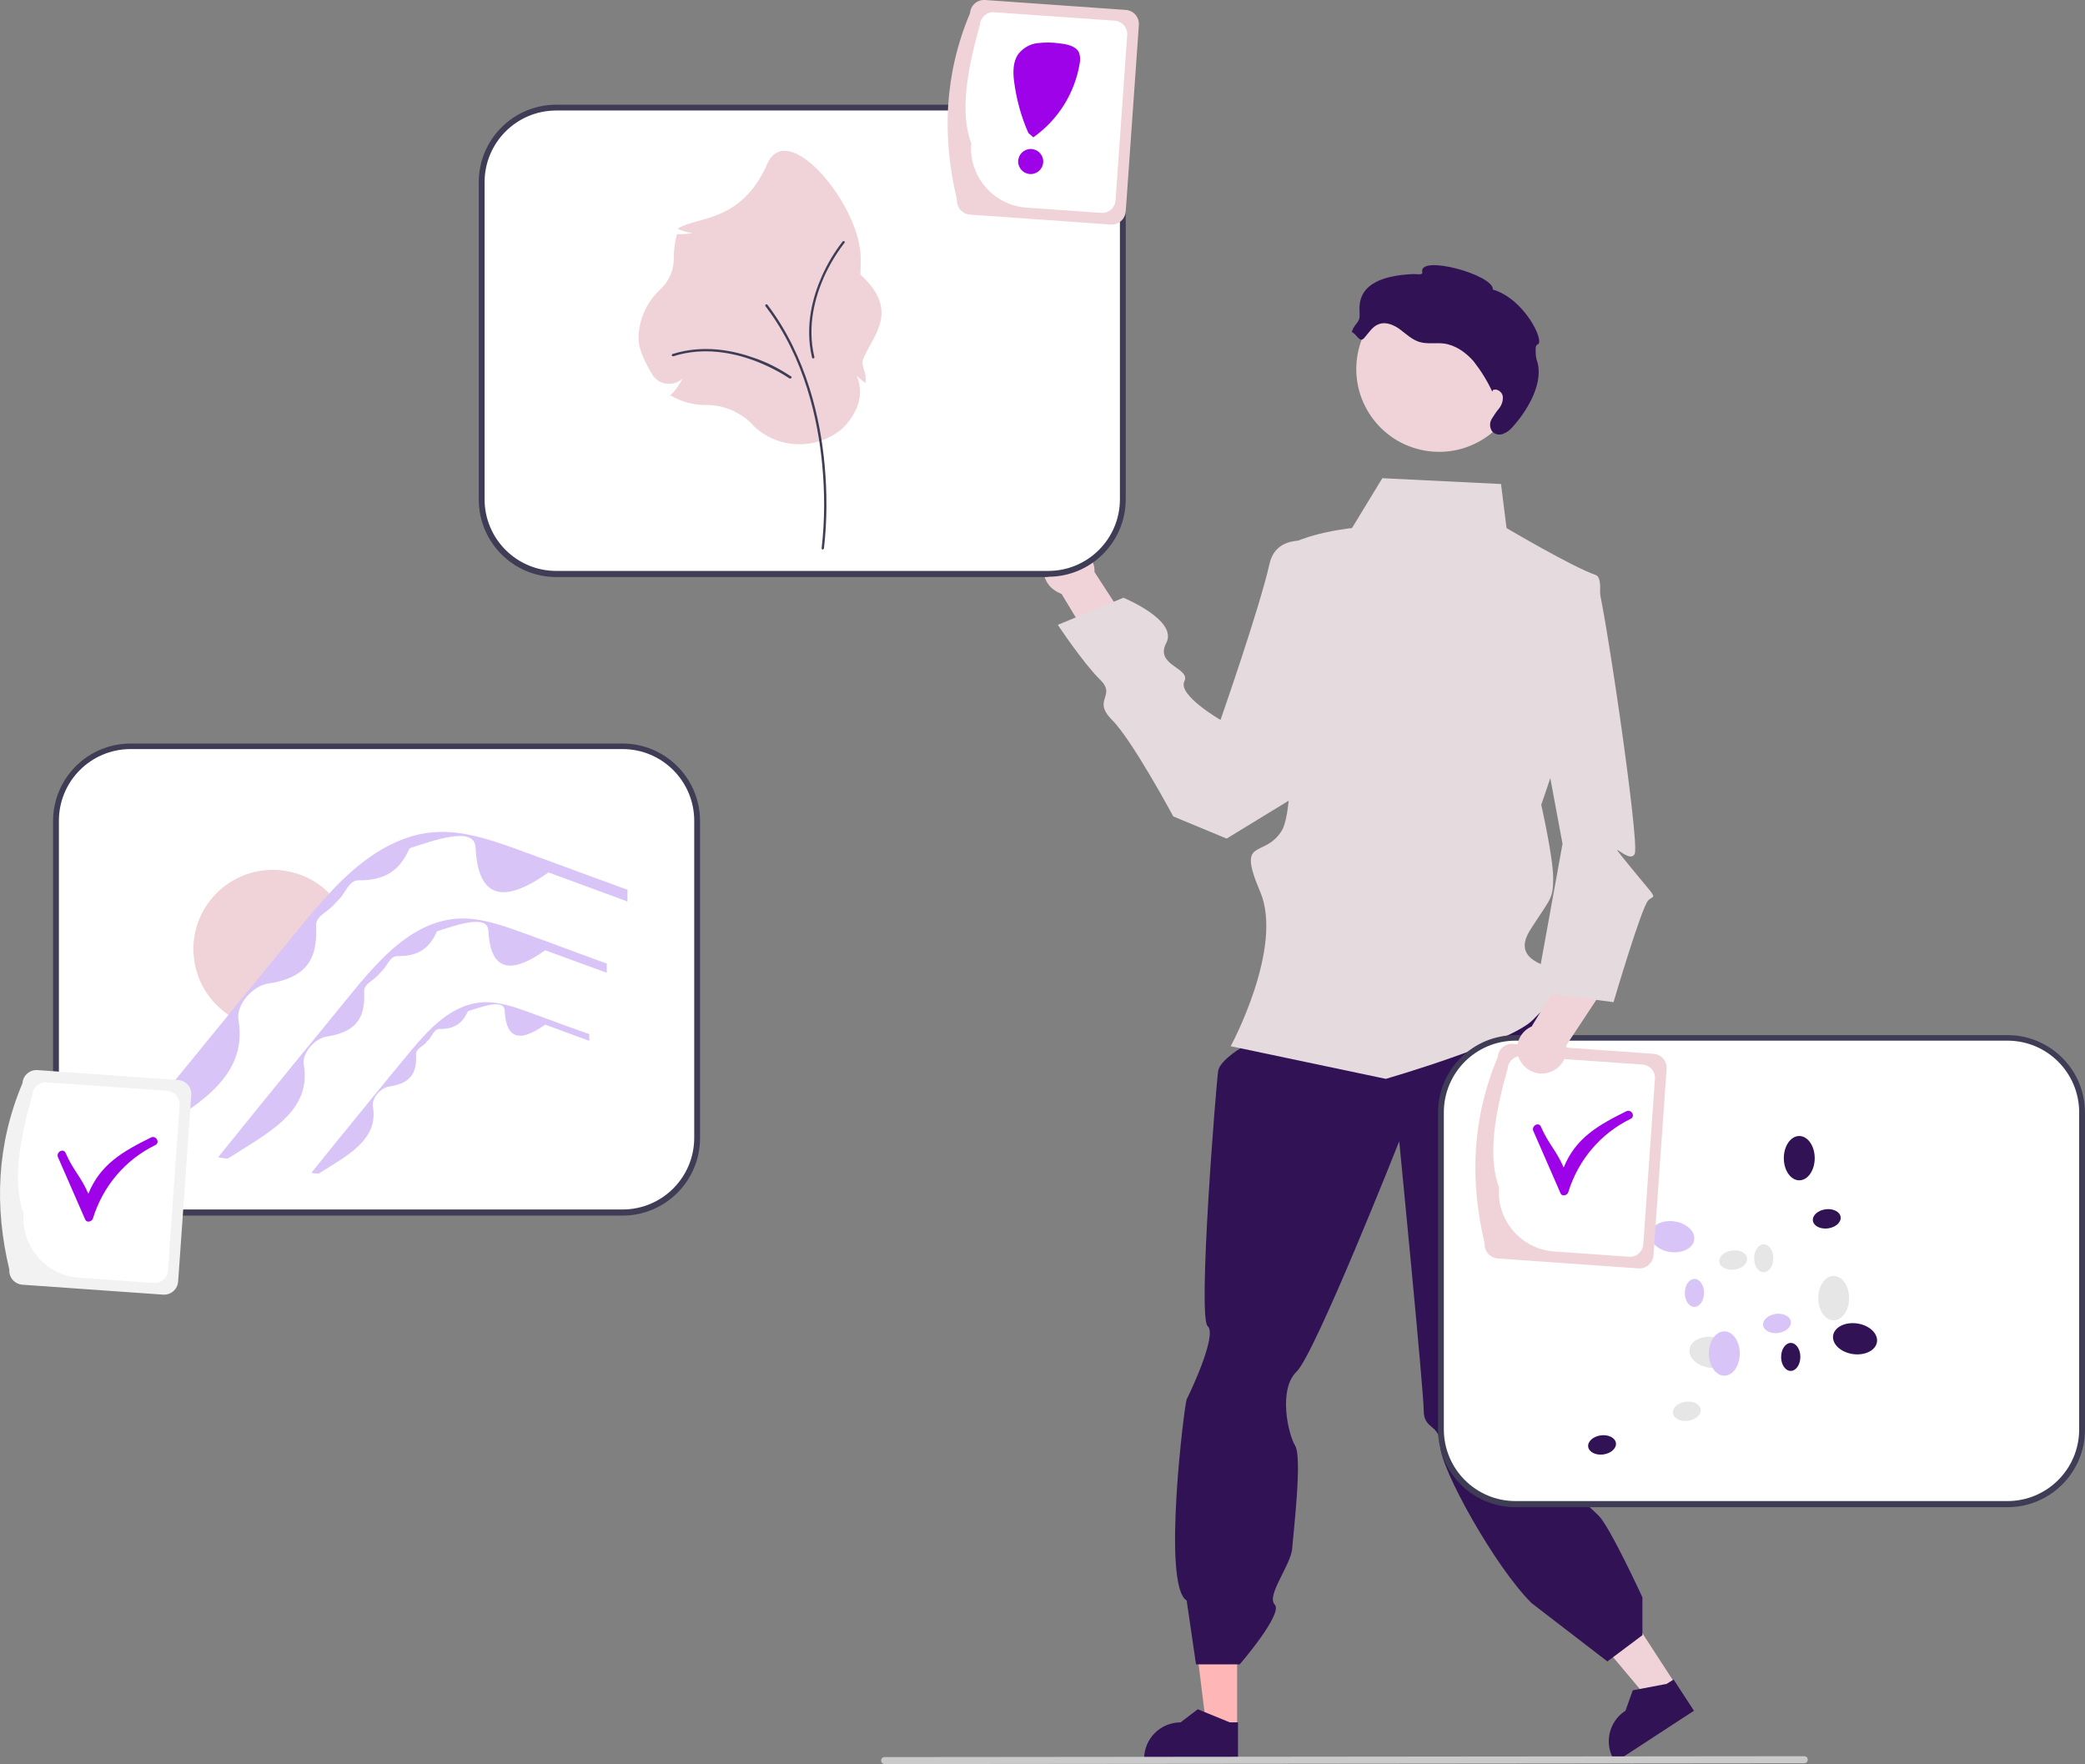 <svg xmlns="http://www.w3.org/2000/svg" id="Layer_1" data-name="Layer 1" version="1.1" viewBox="0 0 715.1 605"><rect x="0" y="0" width="715.1" height="605" fill="#808080" stroke="none"/><defs><style>.cls-10,.cls-11,.cls-3,.cls-4,.cls-5,.cls-7,.cls-8,.cls-9{stroke-width:0}.cls-3{fill:#3f3d56}.cls-4{fill:#301255}.cls-5{fill:#9e02e8}.cls-7{fill:#efd3d9}.cls-8{fill:#fff}.cls-9{fill:#e6e6e6}.cls-10{fill:#e5dadd}.cls-11{fill:#d9c4f7}</style></defs><path class="cls-8" d="M44.8 255.9c-14.2 0-25.6 11.5-25.6 25.6v108.7c0 14.2 11.5 25.6 25.6 25.6h168.7c14.2 0 25.6-11.5 25.6-25.6V281.5c0-14.2-11.5-25.6-25.6-25.6H44.8Z"/><path class="cls-3" d="M213.5 416.9H44.8c-14.7 0-26.6-11.9-26.6-26.6V281.6c0-14.7 11.9-26.6 26.6-26.6h168.7c14.7 0 26.6 11.9 26.6 26.6v108.7c0 14.7-11.9 26.6-26.6 26.6Zm-168.7-160c-13.6 0-24.6 11-24.6 24.6v108.7c0 13.6 11 24.6 24.6 24.6h168.7c13.6 0 24.6-11 24.6-24.6V281.5c0-13.6-11-24.6-24.6-24.6H44.8Z"/><path class="cls-7" d="M113.2 306.8c-2.8 2.9-5.4 5.9-7.9 9-5.5 6.6-10.9 13.3-16.4 20-3.4 4.1-6.8 8.3-10.2 12.5-1.1-.7-2.1-1.5-3-2.3-11.3-9.8-12.6-27-2.7-38.3 9.5-11 26.1-12.5 37.5-3.5 1 .8 1.9 1.6 2.8 2.6h-.1Z"/><path class="cls-11" d="M215.2 305.2v4l-1.8-.7-25.3-9.3c-17.5 12.5-24.3 6.6-25-8.6-.4-7.7-15.3-2-22.6.3-2.6 5.6-6.4 11.2-17.6 11-3.1 0-4.4 4.2-6.5 6.4-.7.7-1.4 1.5-2.1 2.2-2 2.2-6 3.8-5.9 6.8.4 9.4-1.3 17.8-16.4 20-5.3.8-11.1 7.2-10.2 12.5 3.5 20.9-16.4 30.4-33.5 41.3-1.5 0-3-.2-4.4-.6 11.3-14.1 22.7-28.1 34.1-42l.8-1c1.3-1.7 2.7-3.4 4.1-5 5.7-7 11.4-13.9 17.1-20.9 4.1-5.1 8.2-10.1 12.7-14.9.3-.3.6-.6.8-.9.4-.5.9-.9 1.3-1.4 9.7-10 21.8-18.9 36.3-19.1 8.5-.1 16.8 2.6 24.7 5.4 8.5 3.1 17 6.2 25.6 9.4l14 5.1h-.2Z"/><path class="cls-11" d="M208.1 330.5v3.1l-1.4-.5-19.7-7.2c-13.7 9.7-18.9 5.1-19.5-6.7-.3-6-11.9-1.6-17.6.2-2.1 4.4-5 8.7-13.7 8.5-2.4 0-3.4 3.3-5.1 5-.5.6-1.1 1.1-1.6 1.7-1.6 1.7-4.7 3-4.6 5.3.3 7.3-1 13.8-12.8 15.6-4.1.6-8.6 5.6-7.9 9.7 2.8 16.2-12.8 23.6-26 32.1-1.2 0-2.3-.2-3.4-.4 8.8-10.9 17.6-21.8 26.5-32.7l.6-.7c1-1.3 2.1-2.6 3.2-3.9 4.4-5.4 8.9-10.8 13.3-16.3 3.2-3.9 6.4-7.9 9.9-11.6.2-.2.4-.5.7-.7.3-.4.7-.7 1-1.1 7.5-7.8 16.9-14.7 28.2-14.9 6.6-.1 13 2 19.2 4.2 6.6 2.4 13.3 4.8 19.9 7.3l10.9 4Z"/><path class="cls-11" d="M202.1 354.8v2.2l-1-.4-14.1-5.2c-9.8 7-13.5 3.7-13.9-4.8-.2-4.3-8.5-1.1-12.6.2-1.5 3.1-3.6 6.2-9.8 6.1-1.7 0-2.5 2.3-3.6 3.6-.4.4-.8.8-1.1 1.2-1.1 1.2-3.4 2.1-3.3 3.8.2 5.2-.7 9.9-9.1 11.1-3 .4-6.2 4-5.7 6.9 2 11.6-9.1 16.9-18.6 23-.8 0-1.7-.1-2.5-.3 6.3-7.8 12.6-15.6 19-23.4l.4-.5c.7-.9 1.5-1.9 2.3-2.8 3.2-3.9 6.3-7.8 9.5-11.6 2.3-2.8 4.6-5.6 7.1-8.3.1-.2.3-.3.5-.5l.7-.8c5.4-5.6 12.1-10.5 20.2-10.6 4.7 0 9.3 1.4 13.7 3 4.7 1.7 9.5 3.5 14.2 5.2l7.8 2.8Z"/><path class="cls-7" d="m375.4 196.2 14.4 22.2-11.3 9.2-14.4-23.9c-.8-.3-1.6-.7-2.3-1.2-3.9-2.5-5.1-7.8-2.6-11.7s7.8-5.1 11.7-2.6c.2.2.5.3.7.5 2.4 1.7 3.9 4.5 3.8 7.5Zm199.3 381.5-8.8 5.7-26.2-31.2 13-8.4 22 33.9Z"/><path class="cls-4" d="m581 586.7-27 17.6-.2-.3c-3.8-5.8-2.1-13.6 3.7-17.3l2.5-7 11.6-2.2 2.4-1.5 7.1 10.9v-.2Z"/><path d="M424.3 592.7h-10.5l-5-40.4h15.5v40.4Z" style="fill:#ffb6b6;stroke-width:0"/><path class="cls-4" d="M424.6 603.6h-32.2v-.4c0-6.9 5.6-12.5 12.5-12.5l5.9-4.5 11 4.5h2.8v12.9Zm108.1-260.2-93.9 2.1-9.3 11.6s-11 5.7-11.7 10.2-7.1 84.5-3.6 87.5-6.5 23.8-7.2 25.1-8.6 63.9 0 69l3.2 21.9h15s15-17.4 12-20.5 5.6-13.6 6-19.3 3.5-31.1 1-35.2-5.8-19.4.5-25.4 35.2-79 35.2-79 8.4 85.7 8.4 92.4 5.7 4.4 5.7 12.1 18.7 41.4 31.3 53.9l26 20 12-9v-13s-11.1-24.1-15-28-18.2-15.8-18.2-21.2-6.7-7.3-2.2-14.5 3-10.3 1.4-13.4 16.3-100.9 16.3-100.9l-12.8-26.5h-.1Z"/><path class="cls-10" d="m514.9 166-40.8-2-10.4 17.1s-30.5 3.1-26.1 14.5 8.1 79.5 2 89.3-15.6 1.7-7.4 20.9-10.1 53-10.1 53l53.2 11.2s42.7-12.4 50.4-20.2 14.7-14 10.1-16.3-17.8-3.9-10.9-14.7 7.8-10.4 7.8-17.6-4.1-25.2-4.1-25.2 26.8-76 18.7-78.8-30.6-16.1-30.6-16.1l-1.9-15.2Z"/><path class="cls-10" d="M462.2 189.3s-23.4-11.1-26.8 4.1-16.8 53.5-16.8 53.5-14.7-8.5-12.4-13.2-10.3-5.4-6.2-13.2-14.7-15.5-14.7-15.5l-22.5 9.3s8.7 13.1 14.5 18.8-2.9 6.8 4.1 13.8 21 33.1 21 33.1l18.3 7.6 51.4-31.4-9.9-67Z"/><circle class="cls-7" cx="493.5" cy="126.5" r="28.4" transform="rotate(-80 493.575 126.488)"/><path class="cls-4" d="M512 133.8c1.3-.7 3.1.5 3.4 2 .2 1.5-.3 3-1.2 4.2-1 1.2-1.8 2.4-2.6 3.7-.8 1.4-.7 3 .2 4.3 1 1 2.4 1.3 3.7.8s2.4-1.3 3.2-2.3c5.4-5.9 11.1-15.7 8.3-23.2-.2-.8-.3-1.6-.3-2.5s-.2-2.4.7-2.7c2.5-.9-4.5-15.6-15.4-18.8.5-5-25.6-12.2-24.2-5.9.3 1.1-2.3.5-3.4.6-8.9.5-18.9 2.7-18.1 13 .3 4-1.3 3.1-2.7 6.8 2.1 1.2 2.7 3.9 4.3 2.1s2.9-4.1 5.2-4.8c2.4-.8 5.1.4 7.1 1.9s4 3.4 6.4 4.2c2.7.9 5.7.3 8.5.6 4 .5 7.6 3 10.3 6.1 2.5 3.2 4.7 6.7 6.4 10.4"/><path d="m618.8 604.7-315.4.3c-.7 0-1.2-.5-1.2-1.2s.5-1.2 1.2-1.2l315.4-.3c.7 0 1.2.5 1.2 1.2s-.5 1.2-1.2 1.2Z" style="stroke-width:0;fill:#cacaca"/><path class="cls-8" d="M519.8 355.9c-14.2 0-25.6 11.5-25.6 25.6v108.7c0 14.2 11.5 25.6 25.6 25.6h168.7c14.2 0 25.6-11.5 25.6-25.6V381.5c0-14.2-11.5-25.6-25.6-25.6H519.8Z"/><path class="cls-3" d="M688.5 516.9H519.8c-14.7 0-26.6-11.9-26.6-26.6V381.6c0-14.7 11.9-26.6 26.6-26.6h168.7c14.7 0 26.6 11.9 26.6 26.6v108.7c0 14.7-11.9 26.6-26.6 26.6Zm-168.7-160c-13.6 0-24.6 11-24.6 24.6v108.7c0 13.6 11 24.6 24.6 24.6h168.7c13.6 0 24.6-11 24.6-24.6V381.5c0-13.6-11-24.6-24.6-24.6H519.8Z"/><ellipse class="cls-9" cx="587" cy="463.9" rx="5.3" ry="7.6" transform="rotate(-81.7 586.94 463.87)"/><ellipse class="cls-4" cx="636.2" cy="459.1" rx="5.3" ry="7.6" transform="rotate(-81.7 636.237 459.101)"/><ellipse class="cls-11" cx="573.5" cy="424.1" rx="5.3" ry="7.6" transform="rotate(-81.7 573.54 424.088)"/><ellipse class="cls-9" cx="555.9" cy="408.5" rx="4.8" ry="3.3" transform="rotate(-89.6 555.868 408.497)"/><ellipse class="cls-3" cx="548.5" cy="378.1" rx="4.8" ry="3.3" transform="rotate(-89.6 548.486 378.066)"/><ellipse class="cls-9" cx="604.9" cy="431.5" rx="4.8" ry="3.3" transform="rotate(-89.6 604.92 431.507)"/><ellipse class="cls-11" cx="581.1" cy="443.3" rx="4.8" ry="3.3" transform="rotate(-89.6 581.178 443.331)"/><ellipse class="cls-4" cx="614.2" cy="465.4" rx="4.8" ry="3.3" transform="rotate(-89.6 614.17 465.394)"/><ellipse class="cls-9" cx="628.9" cy="445.2" rx="5.3" ry="7.6"/><ellipse class="cls-4" cx="617.1" cy="397.2" rx="5.3" ry="7.6"/><ellipse class="cls-11" cx="591.4" cy="464.2" rx="5.3" ry="7.6"/><ellipse class="cls-9" cx="578.5" cy="484" rx="4.8" ry="3.3" transform="rotate(-7.8 578.594 483.756)"/><ellipse class="cls-4" cx="549.5" cy="495.5" rx="4.8" ry="3.3" transform="rotate(-7.8 549.774 495.791)"/><ellipse class="cls-9" cx="594.4" cy="432.1" rx="4.8" ry="3.3" transform="rotate(-7.8 594.662 431.8)"/><ellipse class="cls-11" cx="609.5" cy="453.9" rx="4.8" ry="3.3" transform="rotate(-7.8 609.348 454.169)"/><ellipse class="cls-4" cx="626.5" cy="418" rx="4.8" ry="3.3" transform="rotate(-7.8 626.566 417.764)"/><path class="cls-8" d="M190.8 36.9c-14.2 0-25.6 11.5-25.6 25.6v108.7c0 14.2 11.5 25.6 25.6 25.6h168.7c14.2 0 25.6-11.5 25.6-25.6V62.5c0-14.2-11.5-25.6-25.6-25.6H190.8Z"/><path class="cls-3" d="M359.5 197.9H190.8c-14.7 0-26.6-11.9-26.6-26.6V62.5c0-14.7 11.9-26.6 26.6-26.6h168.7c14.7 0 26.6 11.9 26.6 26.6v108.7c0 14.7-11.9 26.6-26.6 26.6Zm-168.7-160c-13.6 0-24.6 11-24.6 24.6v108.7c0 13.6 11 24.6 24.6 24.6h168.7c13.6 0 24.6-11 24.6-24.6V62.5c0-13.6-11-24.6-24.6-24.6H190.8Z"/><path class="cls-7" d="M257.9 145.4c-4.2-4.2-10-6.6-15.9-6.5h-.2c-4 0-8-1.1-11.5-3.1l-.4-.2.3-.3c1.6-1.6 2.9-3.5 3.9-5.5-1.5 1.4-3.4 2-5.4 1.8-2.1-.2-3.9-1.4-5-3.2-2.1-3.5-4.7-8.4-4.7-12.2 0-6.4 2.7-12.5 7.4-16.9 3-2.7 4.7-6.6 4.7-10.6v-.3c0-2.6.3-5.3 1-7.8v-.3h.3c1.7 0 3.4 0 5.1-.4-1.6-.2-3.1-.6-4.6-1.2h-.3v-.4c6.7-4.1 21.7-2 30.5-22 7.1-16.2 32.1 14.4 32.1 32.1s-1.8 4.2-.5 5.4c14.5 12.9 4.5 21.2 1.3 29.5-.7 2 .9 4.2.9 6.3v1.7l-.5-.3c-1-.6-1.8-1.4-2.6-2.2 1.7 3.9 1.5 8.3-.4 12-1.1 2.3-2.6 4.3-4.4 6.1-9.2 7.8-22.8 7.2-31.2-1.5h.1Z"/><path class="cls-3" d="M282.2 188.4c.2 0 .4-.2.4-.4 1.1-9.6 1.1-19.2.2-28.8-1.4-15.1-6-36.8-19.6-54.7-.1-.2-.4-.2-.6 0-.2 0-.2.4 0 .6 13.5 17.7 18 39.3 19.4 54.3.9 9.5.9 19.1-.2 28.6 0 .2.1.4.3.5h.1Z"/><path class="cls-3" d="M271.1 129.8c.2 0 .4-.2.4-.4s0-.3-.2-.3c-3.9-2.6-8.1-4.8-12.5-6.3-6.9-2.5-17.3-4.8-28.1-1.4-.2 0-.3.3-.3.5s.3.3.5.3c10.5-3.4 20.8-1.1 27.6 1.4 4.3 1.6 8.5 3.7 12.3 6.2h.3Zm18.7-46.7c0-.2-.2-.4-.4-.4h-.3c-2.9 3.7-5.3 7.7-7.2 12-3 6.7-6 16.9-3.4 27.9 0 .2.3.4.5.3.2 0 .4-.3.3-.5-2.6-10.8.4-20.8 3.3-27.4 1.9-4.2 4.3-8.2 7.1-11.8V83h.1Z"/><path class="cls-7" d="M328.2 68.4c-5.2-21.6-4.3-43 4.5-63.9.2-2.7 2.5-4.7 5.2-4.5l48.2 3.4c2.7.2 4.7 2.5 4.5 5.2l-4.5 63.9c-.2 2.7-2.5 4.7-5.2 4.5l-48.2-3.4c-2.7-.2-4.7-2.5-4.5-5.2Z"/><path class="cls-8" d="M333.2 49.4c-4.1-10.7-1.5-25.3 2.9-41 .2-2.5 2.4-4.4 4.9-4.2l41.4 2.9c2.5.2 4.4 2.4 4.2 4.9l-4 56.8c-.2 2.5-2.4 4.4-4.9 4.2L352 71.2c-11.2-.8-19.7-10.6-18.9-21.8h.1Z"/><circle class="cls-5" cx="353.5" cy="55.4" r="4.3"/><path class="cls-5" d="M370.1 18.1c-1-2.3-4-2.9-6.5-3.2-2.6-.4-5.2-.4-7.8-.1-2.6.3-5 1.7-6.6 3.8-1.8 2.6-1.8 6.1-1.4 9.3.8 6.1 2.4 12.1 4.9 17.7l1.7 1.5c8.5-6 14.2-15.1 15.9-25.3.3-1.2.2-2.5-.2-3.7Z"/><path d="M3.2 435.4c-5.2-21.6-4.3-43 4.5-63.9.2-2.7 2.5-4.7 5.2-4.5l48.2 3.4c2.7.2 4.7 2.5 4.5 5.2l-4.5 63.9c-.2 2.7-2.5 4.7-5.2 4.5l-48.2-3.4c-2.7-.2-4.7-2.5-4.5-5.2Z" style="fill:#f2f2f2;stroke-width:0"/><path class="cls-8" d="M8.2 416.4c-4.1-10.7-1.5-25.3 2.9-41 .2-2.5 2.4-4.4 4.9-4.2l41.4 2.9c2.5.2 4.4 2.4 4.2 4.9l-4 56.8c-.2 2.5-2.4 4.4-4.9 4.2L27 438.2c-11.2-.8-19.7-10.6-18.9-21.8Z"/><path class="cls-5" d="M51.8 390.1c-9.7 4.8-17.4 9.2-21.5 19.3-2.6-6-5.2-8-7.8-14-.8-1.8-3.4-.2-2.6 1.5l9.3 21.3c.5 1.3 2.4.8 2.7-.4 3.4-11 11.1-20.1 21.4-25.1 1.7-.9.2-3.4-1.5-2.6Z"/><path class="cls-7" d="M509.2 426.4c-5.2-21.6-4.3-43 4.5-63.9.2-2.7 2.5-4.7 5.2-4.5l48.2 3.4c2.7.2 4.7 2.5 4.5 5.2l-4.5 63.9c-.2 2.7-2.5 4.7-5.2 4.5l-48.2-3.4c-2.7-.2-4.7-2.5-4.5-5.2Z"/><path class="cls-8" d="M514.2 407.4c-4.1-10.7-1.5-25.3 2.9-41 .2-2.5 2.4-4.4 4.9-4.2l41.4 2.9c2.5.2 4.4 2.4 4.2 4.9l-4 56.8c-.2 2.5-2.4 4.4-4.9 4.2l-25.7-1.8c-11.2-.8-19.7-10.6-18.9-21.8Z"/><path class="cls-5" d="M557.8 381.1c-9.7 4.8-17.4 9.2-21.5 19.3-2.6-6-5.2-8-7.8-14-.8-1.8-3.4-.2-2.6 1.5l9.3 21.3c.5 1.3 2.4.8 2.7-.4 3.4-11 11.1-20.1 21.4-25.1 1.7-.9.2-3.4-1.5-2.6Z"/><path class="cls-7" d="m525.4 351.9 13.2-21.6 13.4 5.8-14.8 22.4c.7 4.6-2.6 8.9-7.2 9.6-4.6.7-8.9-2.6-9.6-7.2-.5-3.8 1.5-7.4 5-8.9Z"/><path class="cls-10" d="M526.7 200.7s18.5-6.7 20.8-2.1 14.8 89.6 13.2 94.1-11.7-7.9-1.6 4.5 8.5 9.3 6.2 11.6-11.9 34.9-11.9 34.9l-26.7-3.5 9.2-50.8-11.8-63.5 2.6-25.3Z"/></svg>